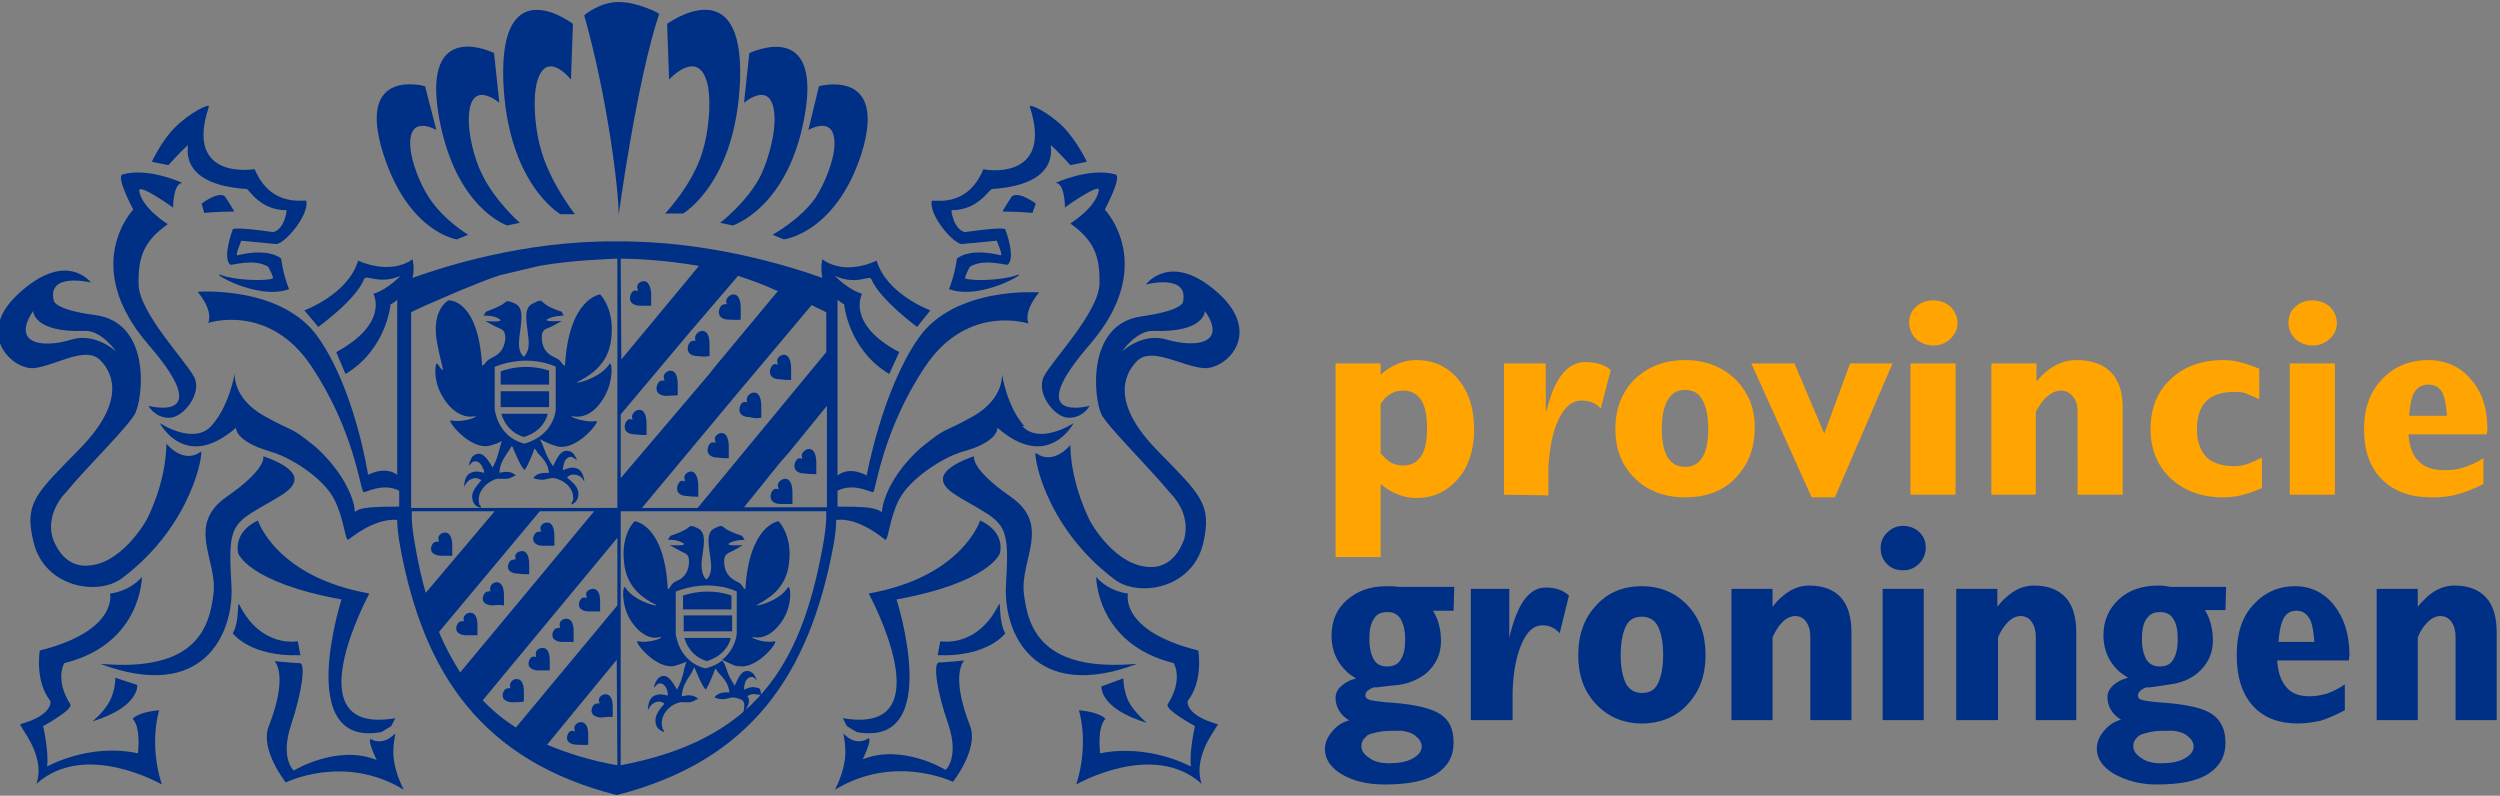 <svg version="1.1" id="logo" xmlns="http://www.w3.org/2000/svg" xmlns:xlink="http://www.w3.org/1999/xlink" x="0px" y="0px" width="377px" height="120px"
	 viewBox="0 0 377 120" style="enable-background:new 0 0 377 120;" xml:space="preserve">
<rect x="0" y="0" width="377" height="120" fill="#808080" stroke="none"/>
<style type="text/css">
	.st0{fill:#002F86;}
	.st1{fill:#FFFFFF;}
	.st2{fill:#FFA400;}
</style>
<g>
	<path class="st0" d="M98.2,46.1c-0.8,0-0.9,0-1.7,0c-0.7,0-1.5-0.3-1.5-1.1c0-0.5,0.3-1.2,0.8-1.2c0.2,0,0,0,0.4,0.1
		c-0.1-0.5,0-0.1-0.1-0.5c-0.1-0.6,0.5-1,1-1c0.8,0,1.1,1.2,1.1,2.1L98.2,46.1C98.1,46.1,98.2,46.1,98.2,46.1z M111.7,48.2
		c0-0.6,0-1,0-1.7c0-1-0.2-2.1-1.1-2.1c-0.5,0-1.1,0.5-1.1,1.1c0.1,0.5,0.1,0.3,0.1,0.4c-0.4-0.1-0.2,0-0.4,0
		c-0.5,0-0.8,0.7-0.8,1.2c0,0.8,0.8,1.1,1.5,1.1C110.8,48.2,110.9,48.3,111.7,48.2L111.7,48.2L111.7,48.2L111.7,48.2z M107,53.7
		v-1.7c0-1-0.2-2.1-1.1-2.1c-0.5,0-1.1,0.5-1.1,1.1c0.1,0.5,0.1,0.2,0.1,0.4c-0.4-0.1-0.2,0-0.4,0c-0.5,0-0.8,0.7-0.8,1.2
		c0,0.8,0.8,1.1,1.5,1.1C106.1,53.8,106.2,53.8,107,53.7L107,53.7L107,53.7L107,53.7z M102.2,59.6V58c0-1-0.2-2.1-1.1-2.1
		c-0.5,0-1.1,0.5-1,1c0.1,0.5,0.1,0.3,0.1,0.5c-0.4-0.1-0.2,0-0.4,0c-0.5,0-0.8,0.7-0.8,1.2c0,0.8,0.8,1.1,1.5,1.1
		C101.3,59.6,101.5,59.7,102.2,59.6L102.2,59.6L102.2,59.6L102.2,59.6z M97.5,65.6v-1.7c0-0.9-0.2-2.1-1.1-2.1
		c-0.5,0-1.1,0.5-1.1,1.1c0.1,0.5,0.1,0.4,0.1,0.4c-0.4-0.1-0.2-0.1-0.4-0.1c-0.5,0-0.8,0.7-0.8,1.2c0,0.8,0.8,1.1,1.5,1.1
		C96.6,65.6,96.7,65.6,97.5,65.6L97.5,65.6L97.5,65.6L97.5,65.6z M119.3,57.3v-1.7c0-0.9-0.2-2.1-1.1-2.1c-0.5,0-1.1,0.5-1,1
		c0.1,0.5,0.1,0.4,0.1,0.5c-0.4-0.1-0.2-0.1-0.4-0.1c-0.5,0-0.8,0.7-0.8,1.2c0,0.8,0.8,1.1,1.5,1.1
		C118.4,57.3,118.5,57.3,119.3,57.3L119.3,57.3L119.3,57.3L119.3,57.3z M114.8,63v-1.7c0-1-0.2-2.1-1.1-2.1c-0.5,0-1.1,0.5-1.1,1.1
		c0.1,0.5,0.1,0.4,0.1,0.4c-0.4-0.1-0.2-0.1-0.4-0.1c-0.5,0-0.8,0.7-0.8,1.2c0,0.8,0.8,1.1,1.5,1.1C113.9,63.1,114,63.1,114.8,63
		L114.8,63L114.8,63z M109.9,69.1v-1.7c0-0.9-0.2-2.1-1.1-2.1c-0.5,0-1.1,0.5-1,1c0.1,0.5,0.1,0.4,0.1,0.5c-0.4-0.1-0.2-0.1-0.4-0.1
		c-0.5,0-0.8,0.7-0.8,1.2c0,0.8,0.8,1.1,1.5,1.1C109,69.1,109.1,69.1,109.9,69.1L109.9,69.1L109.9,69.1L109.9,69.1z M105.3,74.9
		v-1.7c0-0.9-0.3-2.1-1.1-2.1c-0.5,0-1.1,0.5-1,1c0.1,0.5,0.1,0.4,0.1,0.5c-0.4-0.1-0.2-0.1-0.4-0.1c-0.5,0-0.8,0.7-0.8,1.2
		c0,0.8,0.8,1.1,1.5,1.1C104.4,74.9,104.5,74.9,105.3,74.9L105.3,74.9L105.3,74.9z M119.5,76c0-0.6,0-1,0-1.7c0-0.9-0.2-2.1-1.1-2.1
		c-0.5,0-1.2,0.5-1.1,1.1c0.1,0.5,0.1,0.3,0.1,0.5c-0.4-0.1-0.2-0.1-0.4-0.1c-0.5,0-0.8,0.7-0.8,1.2c0,0.8,0.8,1.1,1.5,1.1
		C118.5,76,118.7,76,119.5,76L119.5,76z M123.1,71.5c0-0.7,0-1,0-1.7c0-0.9-0.2-2.1-1.1-2.1c-0.5,0-1.1,0.5-1.1,1
		c0.1,0.5,0,0.3,0.1,0.5c-0.4-0.1-0.2-0.1-0.4-0.1c-0.5,0-0.8,0.7-0.8,1.2c0,0.8,0.8,1.1,1.5,1.1C122.1,71.5,122.3,71.5,123.1,71.5
		L123.1,71.5L123.1,71.5z M68.2,83.8c0-0.6,0-0.9,0-1.5c0-0.9-0.2-2-1.1-2c-0.5,0-1,0.4-1,0.9c0.1,0.4,0,0,0.1,0.5
		c-0.4-0.1-0.2,0-0.4,0c-0.5,0-0.8,0.6-0.8,1.1c0,0.7,0.8,1,1.5,1C67.3,83.8,67.5,83.8,68.2,83.8L68.2,83.8L68.2,83.8L68.2,83.8z
		 M83.6,82.3c0-0.6,0-0.9,0-1.5c0-0.9-0.2-2-1.1-2c-0.5,0-1.1,0.4-1,1c0.1,0.4,0.1,0.3,0.1,0.4c-0.4-0.1-0.1,0-0.4,0
		c-0.5,0-0.8,0.6-0.8,1.1c0,0.7,0.8,1,1.5,1C82.7,82.3,82.9,82.3,83.6,82.3L83.6,82.3L83.6,82.3L83.6,82.3z M79.8,86.6
		c0-0.6,0-0.9,0-1.5c0-0.9-0.2-2-1.1-2c-0.5,0-1.1,0.4-1,0.9c0.1,0.4,0,0.4,0.1,0.4c-0.4-0.1-0.2,0-0.4,0c-0.5,0-0.8,0.6-0.8,1.1
		c0,0.7,0.8,1,1.5,1C78.9,86.6,79,86.6,79.8,86.6L79.8,86.6L79.8,86.6L79.8,86.6z M76,91.3c0-0.6,0-0.9,0-1.5c0-0.9-0.2-2-1.1-2
		c-0.5,0-1,0.4-1,1c0.1,0.4,0,0.3,0.1,0.4c-0.4-0.1-0.2,0-0.4,0c-0.5,0-0.8,0.6-0.8,1.1c0,0.7,0.8,1,1.5,1
		C75.1,91.2,75.2,91.2,76,91.3L76,91.3L76,91.3z M72,95.8c0-0.6,0-0.9,0-1.5c0-0.9-0.2-1.9-1.1-1.9c-0.5,0-1,0.4-1,0.9
		c0.1,0.4,0,0.3,0.1,0.4c-0.4-0.1-0.2,0-0.4,0c-0.5,0-0.8,0.6-0.8,1.1c0,0.7,0.8,1,1.5,1C71.1,95.8,71.3,95.8,72,95.8L72,95.8
		L72,95.8z M90.5,92.2c0-0.6,0-0.9,0-1.5c0-0.9-0.2-1.9-1.1-1.9c-0.5,0-1.1,0.4-1,0.9c0.1,0.4,0,0.4,0.1,0.5
		c-0.4-0.1-0.2-0.1-0.4-0.1c-0.5,0-0.8,0.6-0.8,1.1c0,0.7,0.8,1,1.5,1C89.6,92.2,89.7,92.2,90.5,92.2L90.5,92.2L90.5,92.2L90.5,92.2
		z M86.5,96.8v-1.6c0-0.9-0.2-1.9-1.1-1.9c-0.5,0-1.1,0.4-1,1c0.1,0.4,0,0.3,0.1,0.4c-0.4-0.1-0.2,0-0.4,0c-0.5,0-0.8,0.6-0.8,1.1
		c0,0.7,0.8,1,1.5,1C85.6,96.8,85.8,96.8,86.5,96.8L86.5,96.8L86.5,96.8z M82.9,101.1c0-0.6,0-0.9,0-1.5c0-0.9-0.2-1.9-1.1-1.9
		c-0.5,0-1.1,0.4-1,1c0.1,0.4,0,0.3,0.1,0.4c-0.4-0.1-0.2-0.1-0.4-0.1c-0.5,0-0.8,0.6-0.8,1.1c0,0.7,0.8,1,1.5,1
		C82,101.1,82.1,101.1,82.9,101.1L82.9,101.1L82.9,101.1L82.9,101.1z M79,105.8v-1.5c0-0.9-0.2-1.9-1.1-1.9c-0.5,0-1,0.4-1,1
		c0.1,0.4,0,0.3,0.1,0.4c-0.4-0.1-0.1,0-0.4,0c-0.5,0-0.8,0.6-0.8,1.1c0,0.7,0.8,1,1.5,1C78.1,105.9,78.3,105.9,79,105.8
		C79,105.9,79,105.8,79,105.8z M88.7,112.3v-1.5c0-0.9-0.2-1.9-1.1-1.9c-0.5,0-1,0.4-1,0.9c0.1,0.4,0,0,0.1,0.5
		c-0.4-0.1-0.2-0.1-0.4-0.1c-0.5,0-0.8,0.6-0.8,1.1c0,0.7,0.8,1,1.5,1C87.9,112.3,88,112.4,88.7,112.3L88.7,112.3L88.7,112.3
		L88.7,112.3z M92.4,108.1v-1.5c0-0.9-0.2-1.9-1.1-1.9c-0.5,0-1,0.4-1,0.9c0.1,0.4,0,0,0.1,0.5c-0.4-0.1-0.2,0-0.4,0
		c-0.5,0-0.8,0.6-0.8,1.1c0,0.7,0.8,1,1.5,1C91.5,108.1,91.6,108.1,92.4,108.1L92.4,108.1C92.4,108.1,92.4,108.1,92.4,108.1z
		 M113.7,96.1c1.2,0.2,2.9-0.3,4.4-2.7c1.5-2.4,1.1-5.4,0.7-4.8c-1.4,2.2-5.3,3-4.6,2.6c1.6-0.9,4.1-2.3,4.7-5.7
		c0.8-4.7-1.5-6.9-1.5-6.9s-4.4,0.5-5,10.2c0,0-0.1,0.2-0.5-0.5c-0.4-0.6-0.9-0.5-1.7-1.2c-0.7-0.6-1-1.5-1-2.4s0.3-1.1,0.8-1.4
		c0.6-0.2,2-1.1,2-1.1s-2.8,0.2-2-0.3s2.3-0.5,2.3-0.5l-0.4-0.6c0,0-1.3-0.4-2.2-0.9c-0.9-0.5-0.6-0.9-2-0.2c-1.4,0.7-0.7,3-0.5,5.1
		c0.2,1.7-0.4,2.4-0.7,2.6c-0.2-0.2-0.8-0.9-0.7-2.6c0.2-2.1,0.9-4.4-0.5-5.1c-1.4-0.7-1.1-0.3-2,0.2c-0.9,0.5-2.2,0.9-2.2,0.9
		l-0.4,0.6c0,0,1.4-0.1,2.3,0.5c0.9,0.5-2,0.3-2,0.3s1.4,0.8,2,1.1c0.6,0.2,0.9,0.5,0.9,1.4s-0.3,1.8-1,2.4
		c-0.7,0.6-1.3,0.5-1.7,1.2s-0.5,0.5-0.5,0.5c-0.5-9.8-5-10.2-5-10.2s-2.3,2.1-1.5,6.9c0.6,3.4,3.1,4.9,4.7,5.7
		c0.7,0.4-3.2-0.4-4.6-2.6c-0.4-0.6-0.7,2.4,0.7,4.8c1.5,2.4,3.2,3,4.4,2.7c1.2-0.2-1.2,1-3.2,0.6c-0.8-0.2,2.7,4.4,5.6,3.7
		c0.7-0.2,1.2-0.4,1.7-0.6c-0.1,0.3-0.4,1.2-0.4,1.5c-0.2,0.8-0.5,1.8-1,2.7c-0.7-1.1-1.3-2.4-2.4-2c-0.5,0.2-0.8,0.7-1,1.3
		l-0.1,0.4c0.3-0.2,0.4-0.5,0.7-0.6c0.6-0.2,1.1,0.3,1.3,1c0.1,0.3,0.1,0.5,0.1,0.8c-0.8-0.2-1.2-0.3-2,0c-0.7,0.3-0.9,1.1-1,1.9
		l0,0.3c0.3-0.6,0.6-1,1.2-1.2c0.5-0.2,0.9-0.1,1.3,0.2c-0.8,1-1.6,1.8-1.3,3.1c0.2,0.7,0.6,0.9,1.2,1.2l0-0.3
		c-0.1-0.1-0.2-0.1-0.2-0.3c-0.5-1.7,0.8-3.3,2.3-3.8c0.8-0.3,1.4,0.1,2.2-0.2c0.3-0.1,0.5-0.3,0.9-0.4c-0.8-0.7-1.5-0.6-2.5-0.4
		c0.1-1.5,0.7-2.3,1.4-3.4c0.1-0.1,0.3-0.6,0.5-1c1.1,2.7,1.7,3.6,1.8,3.3c0.5-0.8,1-2.2,1.4-3.1c0.2,0.2,0.3,0.5,0.4,0.6
		c0.8,0.9,1.5,1.5,1.7,3c-0.9,0-1.7,0-2.3,0.8c0.3,0,0.5,0.2,0.9,0.2c0.8,0.2,1.3-0.3,2.2-0.2c1.5,0.3,1.6,0.6,1.3,2.3
		c0,0.1,1.4-1.7,0.6-2.5c0.4-0.3,0.8-0.4,1.3-0.3c0.6,0.1,0.8,0.1,0.8,0.1c-0.2-0.8,0-1-0.7-1.1c-0.7-0.2-1.2,0-1.9,0.3
		c0-0.3,0-0.5,0.1-0.8c0.1-0.7,0.6-1.2,1.2-1.1c0.3,0.1,0.4,0.3,0.7,0.5l-0.2-0.3c-0.2-0.6-0.6-1-1.1-1.1c-1.1-0.2-1.6,1.1-2.1,2.2
		c-0.5-0.8-1-1.6-1.2-2.4c-0.1-0.3-0.4-1.1-0.6-1.3l-0.1-0.1c-0.6,0.5-1.4,0.9-2.5,1.2v0c-4.1-1-4.5-5.2-4.5-5.2v-6.4h0l0,0
		c5.2-2,9-0.1,9.2,0v0h0v0l0,6.4c0,0.1-0.2,2.3-2.2,3.9c0.6,0.3,1.4,0.7,2.3,1l-0.1-0.1l0.1,0c2.8,0.8,6.4-3.8,5.6-3.7
		C115,97.1,112.6,95.9,113.7,96.1L113.7,96.1z"/>
	<path class="st1" d="M109.1,99.4L109.1,99.4L109.1,99.4L109.1,99.4C109.8,98.8,109.3,99.2,109.1,99.4z M109.1,99.4
		C108.8,99.7,108.9,99.6,109.1,99.4z"/>
	<path class="st0" d="M103.1,95.2v-2.4h7.3l0,2.4 M110.3,89.8l0,2.1h-7.3v-2.1C106.5,88.7,109.2,89.4,110.3,89.8 M106.6,99.7
		c-2.3-0.7-3.1-2.5-3.4-3.5h7C110,97.2,109.1,98.9,106.6,99.7 M81.4,66.1L81.4,66.1L81.4,66.1L81.4,66.1z"/>
	<path class="st0" d="M86.5,62.8c1.3,0.2,3.1-0.3,4.6-2.9c1.5-2.5,1.2-5.6,0.8-5c-1.5,2.3-5.6,3.1-4.8,2.7c1.7-0.9,4.4-2.4,5-6
		c0.8-4.9-1.6-7.2-1.6-7.2s-4.7,0.5-5.3,10.7c0,0-0.1,0.2-0.6-0.5c-0.4-0.6-1-0.6-1.8-1.2c-0.8-0.6-1.1-1.6-1.1-2.5
		c0-0.9,0.3-1.2,0.9-1.4s2.1-1.1,2.1-1.1s-3,0.2-2.1-0.3s2.4-0.5,2.4-0.5L84.7,47c0,0-1.4-0.4-2.3-1s-0.6-1-2.1-0.2
		c-1.5,0.7-0.8,3.1-0.6,5.3c0.2,1.8-0.5,2.5-0.7,2.7c-0.3-0.2-0.9-0.9-0.7-2.7c0.2-2.2,0.9-4.6-0.6-5.3c-1.5-0.7-1.2-0.3-2.1,0.2
		c-0.9,0.5-2.3,1-2.3,1l-0.4,0.6c0,0,1.5-0.1,2.4,0.5s-2.1,0.3-2.1,0.3s1.5,0.9,2.1,1.1c0.6,0.2,0.9,0.6,0.9,1.4s-0.3,1.8-1.1,2.5
		c-0.8,0.6-1.3,0.6-1.8,1.2c-0.4,0.6-0.6,0.5-0.6,0.5c-0.6-10.2-5.1-9.8-5.1-9.8s-2.6,1.4-1.7,6.3c0.6,3.5,1.6,5.5,0.1,3.3
		c-0.4-0.6-0.8,2.5,0.8,5c1.5,2.5,3.4,3.1,4.6,2.9c1.3-0.2-1.3,1-3.4,0.6c-0.8-0.2,2.9,4.6,5.9,3.8c0.7-0.2,1.3-0.4,1.8-0.7
		c-0.2,0.4-0.3,1.1-0.4,1.3c-0.2,0.8-0.5,1.8-1,2.7c-0.7-1.1-1.4-2.4-2.5-2c-0.6,0.2-0.8,0.7-1,1.3l-0.1,0.4
		c0.3-0.2,0.4-0.5,0.7-0.6c0.6-0.2,1.2,0.3,1.4,1C73,70.8,73,71,73,71.3c-0.8-0.2-1.3-0.3-2,0c-0.7,0.3-0.9,1-1,1.8l0,0.3
		c0.3-0.6,0.6-1,1.2-1.2c0.5-0.2,0.9-0.1,1.4,0.2c-0.8,1-1.7,1.8-1.3,3.1c0.2,0.7,0.6,0.9,1.2,1.1l0-0.3c-0.1-0.1-0.2-0.1-0.2-0.2
		c-0.5-1.7,0.8-3.2,2.3-3.8c0.8-0.3,1.4,0.1,2.3-0.2c0.3-0.1,0.5-0.3,0.9-0.4c-0.8-0.7-1.5-0.6-2.5-0.4c0.1-1.5,0.7-2.2,1.4-3.3
		c0.1-0.1,0.3-0.5,0.5-0.8c1.2,2.9,1.8,3.8,2,3.6c0.5-0.9,1.1-2.2,1.4-3.2c0.2,0.2,0.4,0.5,0.4,0.6c0.9,1,1.6,1.6,1.8,3.1
		c-1,0-1.8,0-2.4,0.8c0.4,0.1,0.6,0.2,0.9,0.2c0.9,0.2,1.4-0.3,2.3-0.2c1.5,0.3,3.1,1.6,2.8,3.4c0,0.1-0.2,0.2-0.2,0.3l0,0.3
		c0.5-0.3,0.9-0.6,1-1.3c0.2-1.3-0.8-2-1.7-2.8c0.4-0.4,0.8-0.5,1.3-0.4c0.6,0.1,1,0.4,1.3,1l0-0.3c-0.2-0.8-0.5-1.5-1.2-1.7
		c-0.8-0.2-1.3,0-2,0.3c0-0.3,0-0.5,0.1-0.8c0.1-0.7,0.6-1.3,1.2-1.2c0.3,0.1,0.5,0.3,0.8,0.5l-0.1-0.3c-0.3-0.6-0.6-1-1.2-1.1
		c-1.2-0.2-1.7,1.1-2.3,2.3c-0.6-0.8-1-1.7-1.3-2.5c-0.1-0.3-0.4-1.1-0.6-1.4l-0.1-0.2l0,0l0,0l0,0l0,0c0.7,0.4,1.5,0.8,2.6,1.1
		c3,0.8,6.7-4,5.9-3.8C87.8,63.8,85.2,62.5,86.5,62.8L86.5,62.8z M79.1,66.9L79.1,66.9L79.1,66.9c-4.1-1-4.5-5.2-4.5-5.2l0-6.4h0
		l0,0c5.2-2,9-0.1,9.2,0l0,0h0v0h0l0,6.5C83.8,61.8,83.6,65.6,79.1,66.9L79.1,66.9z"/>
	<path class="st0" d="M75.5,61.4V59h7.3l0,2.4 M82.8,55.9l0,2.1h-7.3V56C78.9,54.8,81.7,55.5,82.8,55.9 M79,65.9
		c-2.3-0.7-3.1-2.5-3.4-3.5h7C82.4,63.3,81.6,65.1,79,65.9 M181.4,55.5c3.3,0.4,9.3-5.1,2.2-11.4c-7.1-6.3-10.8-1.2-10.8-1.2
		s6.5-1.7,5.6,2.6c0,0,0.1,1.3-6.2,2.2c-8.4,1.1-7.3,12.3-6.1,14.8c0.9,1.8,7.2,8,10.5,12c0,0,3,2.8,2,6.7c-0.1,0.3-1.3,4.2-4.8,4.3
		c-5.6,0.2-9.4-6.9-9.4-6.9s-2.9-5.4-3-11.5c0,0-2.5,3.2-5.2,1.2c-0.4-0.3,1,10.9,11.9,19.1c3.6,2.7,11.6,1.4,13.3-5.3
		c1.5-6.2-0.5-7.6-7-14.3c-6.5-6.7-5.2-11-3-13.3S178.1,55.2,181.4,55.5 M169.2,53c0,0,2.2-3.2,4.7-3.1c7.8,0.3,7.8-3,7.8-3
		c3.4,4.9-1.3,5.6-5.8,4.3C172.3,50.1,169.2,53,169.2,53 M148.3,25.5c-2.5,6.1-7.7,4.5-7.8,4.8c-0.4,2.3,3.4,6.6,4.6,6.5
		c1-0.1,5.2-0.5,5.2-0.5s1,2.3,0.6,2.2c-4.9-1.2-6.6,0.5-6.6,0.5s-0.3,2.5-1.2,4.6c4.9,1.8,12.4-2.9,10.2-2.1
		c-2.2,0.8-6.7,0.9-7.7,0.5c-0.3,0.1,0.5-1.6,0.7-1.8c2.2-1.3,5.5-0.1,5.7-0.3c1.2-1.2-0.4-5.3-0.4-5.3s0.2-0.5-6.1,0.4
		c-1.7-0.4-2.1-3.3-2-3.3c4,0,5.6-3.1,6.1-3.2c10.8-0.7,8.6-6.8,8.9-6.6c1.4,1.3,2.9,3,2.9,3l2.5-0.5c0,0-1.4-3-3.5-5.2
		c-2.3-2.3-5.3-3.7-5.1-3.1C159,27.5,148.2,25.6,148.3,25.5"/>
	<path class="st0" d="M160.6,31.3c0,0,0-3.7-1.4-3.7c-0.1,0,5.1-2.4,9-1.3c1.1,0.3-1.6,5.3-1.6,5.3s8.1,8.4-2.3,20.4
		c-10.4,12,0,9.2,0,9.2s-0.9,1.8-3.1,1.8c-2.2,0-5-3.7-3.8-6.2c1.2-2.4,8.3-9.7,8.4-14c0.1-4.3-0.9-6.6-4.4-9.1c0,0,3.9-2.4,4.3-5
		C165.9,27.5,160.5,31.3,160.6,31.3L160.6,31.3L160.6,31.3L160.6,31.3z M156.2,30.7c0,0-2.5-1.9-3.6-1.1c-0.1,0.1-1.5,2.3-1.4,2.3
		c2.3,0,4.5,0.2,4.5,0.2L156.2,30.7L156.2,30.7L156.2,30.7z M171.5,100.1c-14.5,1.3-16.5-5.5-17.1-10.6c-0.6-5.1,4.2-10.3-2-14.6
		c-6.2-4.3-5.5-6.1-5.5-6.1s-4.5,1.4-4.7,3.3c-0.2,1.9,3.1,3.1,6.4,5.2c3.4,2.1,3.5,3.8,3.1,11C151.3,95.4,155.9,106,171.5,100.1
		L171.5,100.1L171.5,100.1z"/>
	<path class="st0" d="M183.6,109.2c-5-1.4-4.5-3.5-4.5-3.5c2.4-3,1.6-7.6,1.6-7.6c-12-3-10.6-8.6-10.6-8.6s-2.8-0.2-4.8-2.5
		c0,0,0,10.1,11.7,13c0,0,1.5,2.4-0.9,6.2c-0.5,0.8,4.1,3.3,4.1,3.3s-0.9,3.9-0.6,6.1c0,0-6.3-3.5-13.7-2c0,0-0.5-3.9,0.8-5.2
		c0,0-0.7-1-4-1.3c0,0,1.6,4.9-0.4,11.2c0,0,11.6-6.7,18.9-0.1C179.7,113.6,184.1,109.2,183.6,109.2L183.6,109.2L183.6,109.2
		L183.6,109.2z M127.1,108.3c15.6,2.7,3.9-18.8,3.9-18.8c14.1-2.5,16.8-11,16.8-11s3.7,1.4,3,4.9c0,0-1.4,4.4-15.6,7
		c0,0,7.2,22.4-6,20l-1.5-0.9L127.1,108.3L127.1,108.3L127.1,108.3z"/>
	<path class="st0" d="M150.6,91.2c0.4-0.8-0.1,2.4,1,4.3c0,0-2.6,3.6-10.2,3.3l0.4-2.1C141.8,96.7,147.3,97.8,150.6,91.2
		 M127.2,110.6c-0.1-0.1,0.5,2,0.2,4c-0.3,2.3-1.5,4.5-1.5,4.5c9-5.5,17.8-1.2,17.8-1.2s3.9-4.9,2.6-8.4c-3.1-7.9-0.9-9.9-0.9-9.9
		s-3,0.3-3.8,0.3c-0.9,0-0.4,4.2,1.4,9.3c1.7,5.1-0.4,6.9-0.4,6.9s-6.5-4-12.5-1.6c0,0,1.4-2.8,0.9-3.2
		C130.8,111.5,129,112.6,127.2,110.6 M169.4,102.3l-3.3,1.2c0,0-0.4,3.3,6.8,5.5c0.2,0.1-1.6-1.3-2.6-3
		C169.4,104.3,169.4,102.3,169.4,102.3 M5.2,55.5c3.3-0.4,7.7-3.4,9.9-1.2c2.2,2.2,3.6,6.5-3,13.3c-6.5,6.7-8.6,8.1-7,14.3
		c1.7,6.7,9.7,8,13.3,5.3C29.3,79,30.7,67.8,30.3,68.1c-2.7,2-5.2-1.2-5.2-1.2c-0.1,6.2-3,11.5-3,11.5s-3.9,7.1-9.4,6.9
		c-3.5-0.1-4.7-4-4.8-4.3c-1-3.8,2-6.7,2-6.7c3.2-3.9,9.6-10.1,10.5-12c1.2-2.5,2.4-13.7-6.1-14.8c-6.2-0.8-6.2-2.2-6.2-2.2
		c-1-4.3,5.6-2.7,5.6-2.7S10.1,37.7,3,44.1C-4.1,50.4,2,55.9,5.2,55.5 M17.5,53c0,0-3.1-2.9-6.7-1.8c-4.5,1.4-9.1,0.6-5.8-4.3
		c0,0,0,3.3,7.8,3C15.3,49.8,17.5,53,17.5,53 M38.4,25.5c2.5,6,7.7,4.5,7.8,4.8c0.4,2.3-3.4,6.6-4.6,6.5c-1-0.1-5.2-0.5-5.2-0.5
		s-1,2.3-0.6,2.2c4.9-1.2,6.6,0.5,6.6,0.5s0.3,2.5,1.2,4.6c-4.9,1.8-12.4-2.9-10.2-2.1c2.2,0.8,6.7,0.9,7.7,0.5
		c0.3,0.1-0.5-1.6-0.7-1.8c-2.2-1.3-5.5-0.1-5.7-0.3c-1.2-1.1,0.4-5.3,0.4-5.3s-0.2-0.5,6.1,0.4c1.7-0.4,2.1-3.3,2-3.3
		c-4,0-5.6-3.1-6-3.2c-10.8-0.7-8.6-6.8-8.9-6.6c-1.4,1.3-2.9,3-2.9,3l-2.5-0.5c0,0,1.4-3.1,3.5-5.2c2.3-2.3,5.3-3.7,5.1-3.1
		C27.7,27.4,38.5,25.5,38.4,25.5"/>
	<path class="st0" d="M26.1,31.3c0,0,0-3.7,1.4-3.7c0.1,0-5.1-2.4-9-1.3c-1.1,0.3,1.6,5.3,1.6,5.3s-8.1,8.4,2.3,20.4
		c10.4,12,0,9.2,0,9.2s0.9,1.8,3.1,1.8s5-3.7,3.8-6.1c-1.2-2.4-8.3-9.7-8.4-14c-0.1-4.3,0.9-6.6,4.4-9.1c0,0-3.9-2.4-4.3-5
		C20.8,27.5,26.1,31.3,26.1,31.3L26.1,31.3L26.1,31.3L26.1,31.3z M30.4,30.7c0,0,2.5-1.9,3.5-1.1c0.1,0.1,1.5,2.3,1.4,2.3
		c-2.3,0-4.5,0.2-4.5,0.2L30.4,30.7L30.4,30.7L30.4,30.7z M15.1,100.1c14.5,1.3,16.5-5.5,17.1-10.6c0.6-5.1-4.2-10.3,2-14.6
		c6.2-4.3,5.5-6.1,5.5-6.1s4.5,1.4,4.7,3.3c0.2,1.9-3.1,3.1-6.4,5.2c-3.4,2.1-3.5,3.8-3.1,11C35.3,95.4,30.8,106,15.1,100.1
		L15.1,100.1L15.1,100.1L15.1,100.1z"/>
	<path class="st0" d="M3.1,109.2c5-1.4,4.5-3.5,4.5-3.5c-2.4-3-1.6-7.6-1.6-7.6c11.9-3,10.6-8.6,10.6-8.6s2.8-0.2,4.8-2.5
		c0,0,0,10.1-11.7,13c0,0-1.5,2.4,0.9,6.2c0.5,0.8-4.1,3.3-4.1,3.3s0.9,3.9,0.6,6.1c0,0,6.3-3.6,13.7-2c0,0,0.5-3.9-0.8-5.2
		c0,0,0.7-1,4-1.3c0,0-1.6,4.9,0.4,11.2c0,0-11.6-6.7-18.9-0.1C7,113.7,2.6,109.3,3.1,109.2L3.1,109.2L3.1,109.2L3.1,109.2z
		 M59.6,108.3c-15.6,2.7-3.9-18.8-3.9-18.8c-14.1-2.5-16.8-11-16.8-11s-3.6,1.4-3,4.9c0,0,1.4,4.4,15.6,7c0,0-7.2,22.4,6,20l1.5-0.9
		L59.6,108.3L59.6,108.3L59.6,108.3z"/>
	<path class="st0" d="M36.1,91.2c-0.4-0.8,0.1,2.4-1,4.3c0,0,2.6,3.6,10.2,3.3l-0.4-2.1C44.9,96.7,39.4,97.8,36.1,91.2L36.1,91.2
		L36.1,91.2z M59.6,110.6c0.1-0.1-0.5,2-0.2,4c0.3,2.3,1.5,4.5,1.5,4.5c-9-5.5-17.8-1.1-17.8-1.1s-3.9-4.9-2.6-8.4
		c3.1-7.9,0.9-9.9,0.9-9.9s3,0.3,3.8,0.3c0.9,0,0.4,4.2-1.3,9.3c-1.7,5.1,0.4,6.9,0.4,6.9s6.5-4,12.5-1.6c0,0-1.4-2.8-0.9-3.2
		C55.9,111.5,57.7,112.6,59.6,110.6L59.6,110.6L59.6,110.6L59.6,110.6z M17.4,102.2l3.3,1.1c0,0,0.4,3.3-6.8,5.5
		c-0.1,0.1,1.7-1.3,2.6-3C17.4,104.2,17.4,102.2,17.4,102.2L17.4,102.2L17.4,102.2z M154.5,64.3c-2.7-3-3.4-7.9-3.4-7.9
		s0.4,3.7-4.4,6.4c-4.8,2.7-3.6,1.3-7.8,4.7c0,0-4,3.3-5.5,7.8c-0.4,1.2-0.4,1.8-0.4,2c-0.1-0.2-0.6-0.5-1.7-0.7
		c-1.3-0.2-3.6-0.2-5-0.2V74c2.5-1.3,5.2,0.4,5.4,0.2c0.4-0.4,1.4-9.3,7.8-18.9c6.4-9.6,15.6-6.5,15.6-6.5c-0.8-2,1.6-4.7,1.6-4.7
		s-12.7-1-18.2,6.9c-5.5,7.9-7.8,20.7-7.8,20.7s-2.5-1.5-4.4,0V45.2c0.3,0.2,0.6,0.5,1,0.7c0,0,0.6,6.8,6.8,10.5l1.5-3.3
		c-8.1-4.3-5.6-8.8-5.6-8.8c-2.1-0.6-4.1-2.7-4.1-2.7c3.3,1.5,5.2-0.2,5.5,0.5c1.3,3.1,6.9,7.2,6.9,7.2l2-2.5c0,0-6.6-2.4-8.1-7.5
		c0,0-4.6,2.4-8.2-0.2c0,0-0.3,1.2,0,2.8c-4.8-1.7-17-5.6-31.1-5.5c-13.9-0.1-25.9,3.8-30.7,5.5c0.4-1.5,0-2.8,0-2.8
		c-3.5,2.5-8.2,0.2-8.2,0.2c-1.5,5.1-8.1,7.5-8.1,7.5l2.1,2.5c0,0,5.7-4.1,6.9-7.2c0.3-0.8,2.2,0.9,5.5-0.5c0,0-2,2.1-4.1,2.7
		c0,0,2.5,4.4-5.6,8.8l1.4,3.3c6.2-3.7,6.8-10.5,6.8-10.5c0.4-0.2,0.7-0.4,1-0.7v26.4c-1.9-1.4-4.4,0-4.4,0S53.6,58.9,48,50.9
		c-5.5-7.9-18.2-6.9-18.2-6.9s2.4,2.7,1.6,4.7c0,0,9.2-3.1,15.6,6.6c6.4,9.6,7.3,18.4,7.8,18.9c0.2,0.2,2.9-1.5,5.4-0.2v2.4
		c-1.4,0-3.6,0-5,0.2c-1.1,0.1-1.5,0.5-1.7,0.6c0-0.2,0-0.8-0.4-2c-1.5-4.4-5.5-7.8-5.5-7.8c-4.2-3.4-3-2-7.8-4.7
		c-4.8-2.7-4.4-6.4-4.4-6.4s-0.8,4.9-3.5,7.9c-2.7,3-7.8-0.4-7.8-0.4s3.8,7.4,11.5,0.7c0,0-0.3,2,5.2,3.6c3.4,1,8.1,4.2,9.6,7.2
		c1.5,2.9,1.6,6.1,2.1,6.1c0.1,0,3.8-3.3,7.4-3c0,0.8,0.1,2.3,0.5,4.3c3.5,18.8,12.2,32,32.6,37.2c20.4-5.2,29-18.4,32.6-37.2
		c0.4-2,0.5-3.5,0.5-4.3c3.6-0.4,7.3,3,7.4,3c0.5,0,0.6-3.2,2.1-6.1c1.5-2.9,6.2-6.2,9.6-7.2c5.5-1.5,5.2-3.6,5.2-3.6
		c7.7,6.7,11.5-0.7,11.5-0.7s-5.1,3.4-7.8,0.4L154.5,64.3L154.5,64.3L154.5,64.3z M124.6,47.1v6l-14.7,17.8l-4.7,5.7h-8.4l14-16.8
		L122.4,46C123.3,46.5,124.1,46.8,124.6,47.1L124.6,47.1L124.6,47.1L124.6,47.1z M119,68.2l5.7-7l0,15.3h-12.5l5.4-6.7L119,68.2
		L119,68.2L119,68.2C119,68.2,119,68.2,119,68.2z M93.6,39c1.8,0,6.7,0.2,11.8,1.1l-5.3,6.4l-6.4,7.7L93.6,39
		C93.7,39,93.6,39,93.6,39z M93.6,62.5l10.5-12.5l7.2-8.4c1.9,0.6,4,1.4,6,2.3l-9.4,11.3v0l-1.2,1.5L93.6,72.1L93.6,62.5L93.6,62.5
		L93.6,62.5L93.6,62.5z M62,53.1v-6c0.5-0.3,1.3-0.6,2.3-1.1l5.1-2.2c2-0.8,4.1-1.7,6-2.3l5.9-1.4c5.2-0.9,10-1,11.8-1.1v37.6H90v0
		H74.9l0,0H62l0-15.3L62,53.1L62,53.1L62,53.1L62,53.1z M62.7,82.8c-0.4-2.1-0.6-3.8-0.6-4.7v-1h12.5L64.2,89.4
		C63.6,87.3,63.1,85.1,62.7,82.8L62.7,82.8L62.7,82.8z M69.4,101.4c-1.2-1.9-2.3-3.9-3.2-6.1l15.2-18.2h8.2L69.4,101.4L69.4,101.4
		L69.4,101.4z M93.1,115.4c-4-0.7-7.5-1.8-10.6-3.1l10.5-12.8L93.1,115.4L93.1,115.4L93.1,115.4z M93.1,91.3l-15.3,18.4
		c-1.9-1.2-3.6-2.6-5-4.1l20.3-24.5L93.1,91.3L93.1,91.3L93.1,91.3z M124,82.8c-3.3,17.8-10.3,28.8-30.4,32.6V77.1h31v1
		C124.6,79,124.4,80.7,124,82.8L124,82.8z M86.4,3.6L86.1,12c0,0-4.1-5.2-5.3,1.2c-0.4,2.5-0.1,6.6,0.9,9.8c1.5,4.9,5,9.3,5,9.3
		h-2.2c0,0-8-4.6-8.6-20.1C75.3-4.9,86.4,3.6,86.4,3.6L86.4,3.6L86.4,3.6L86.4,3.6z"/>
	<path class="st0" d="M74.5,8c0,0-11-5.5-8.3,9.7C68.7,31.5,76.5,34,76.5,34l1.9-0.4c0,0-3.7-3.2-5.7-7.3c-1.3-2.6-2.1-6.3-2-8.6
		c0.2-6,4.6-2.2,4.6-2.2L74.5,8L74.5,8L74.5,8L74.5,8z M64.1,13c0,0-10.5-3-6.3,10.2c3.8,11.9,11.1,12.9,11.1,12.9l1.7-0.7
		c0,0-3.7-2.2-5.9-5.6c-1.4-2.1-2.6-5.3-2.8-7.4c-0.5-5.4,3.9-2.8,3.9-2.8L64.1,13L64.1,13z M100.6,3.6l0.3,8.4c0,0,4.7-5.2,5.9,1.2
		c0.4,2.5,0.1,6.6-0.9,9.8c-1.5,4.9-5.6,9.2-5.6,9.2h2.7c0,0,8-4.6,8.6-20.1C112.2-4.9,100.6,3.6,100.6,3.6L100.6,3.6L100.6,3.6z"/>
	<path class="st0" d="M113,8l-0.8,7.5c0,0,4.4-3.8,4.6,2.2c0.1,2.3-0.8,6-2,8.6c-2,4.1-6.2,7.3-6.2,7.3l1.9,0.4
		c0,0,8.3-2.6,10.8-16.3C124.1,2.6,113.1,8,113,8"/>
	<path class="st0" d="M123.5,13l-1.6,6.6c0,0,4.4-2.6,3.9,2.8c-0.2,2.1-1.4,5.2-2.8,7.4c-2.3,3.3-6.5,5.6-6.5,5.6l1.7,0.7
		c0,0,7.8-0.9,11.7-12.9C134,10.1,123.5,13,123.5,13L123.5,13L123.5,13L123.5,13z M99.4,2.1c0-0.1-3.2-1.8-6.1-1.8h0
		c-2.9,0-5.2,2-5.2,2c3.6,12.8,5.2,26.5,5.2,30.1l0-5.4l0,5.4C93.3,32.4,96,12.3,99.4,2.1z M261.1,108.6V88.8h6.2v2.7
		c0.4-0.5,0.8-1,1.3-1.4c1.3-1.2,2.7-1.8,4.2-1.8c2.1,0,3.7,0.6,4.8,1.8s1.6,3,1.6,5.3v13.2H273V96.1c0-1-0.2-1.7-0.6-2.3
		c-0.4-0.6-1-0.9-1.7-0.9c-0.6,0-1.3,0.3-1.9,0.9s-1.1,1.4-1.5,2.3v12.5L261.1,108.6L261.1,108.6z M354.3,98.8
		c0-3.1-0.8-5.6-2.3-7.5c-1.5-1.9-3.5-2.9-5.9-2.9c-2.6,0-4.7,1-6.4,2.9s-2.4,4.4-2.4,7.5c0,3.3,0.8,5.8,2.4,7.6
		c1.6,1.8,3.9,2.7,6.8,2.7c1.3,0,2.4-0.2,3.4-0.4c1-0.3,2.2-0.8,3.7-1.6v-3.9c-1,0.7-1.9,1.1-2.7,1.4c-0.8,0.2-1.6,0.4-2.6,0.4
		c-1.7,0-2.9-0.5-3.7-1.6c-0.7-0.9-1.1-2.2-1.2-3.8h10.8L354.3,98.8L354.3,98.8L354.3,98.8L354.3,98.8z M343.6,96.8
		c0.1-1.4,0.3-2.5,0.6-3.2c0.4-1,1.1-1.5,2.1-1.5c1,0,1.6,0.5,2.1,1.4c0.3,0.7,0.5,1.8,0.6,3.3L343.6,96.8L343.6,96.8L343.6,96.8z
		 M335.7,88.5h-8.4c-0.5-0.1-1.1-0.2-1.8-0.2c-2.5,0-4.5,0.7-6,2.1s-2.3,3.2-2.3,5.4c0,2.2,0.8,4,2.3,5.4c0.5,0.4,0.9,0.7,1.4,1
		l-0.9,0.3c-1.5,0.7-2.2,1.6-2.2,2.6c0,1.4,0.7,2.6,2,3.4l0.1,0c-1,0.3-1.9,0.8-2.6,1.7c-0.7,0.8-1.1,1.7-1.1,2.7
		c0,1.5,0.9,2.8,2.6,3.8c1.8,1,3.9,1.6,6.4,1.6c3.5,0,6.1-0.5,7.8-1.6s2.6-2.6,2.6-4.7c0-2-0.7-3.4-2-4.3c-1.3-0.9-3.6-1.4-6.8-1.7
		c-1.9-0.1-3.1-0.3-3.6-0.4c-0.6-0.1-0.8-0.4-0.8-0.7c0-0.4,0.3-0.8,0.9-1.1l0.5-0.2c-0.1,0.1,0.1,0.1,0.8,0s1.5-0.2,2.7-0.4
		c1.6-0.2,3-0.8,4.1-1.7c1.5-1.3,2.3-2.9,2.3-4.9c0-1.8-0.4-3.3-1.2-4.6h3.1L335.7,88.5L335.7,88.5L335.7,88.5L335.7,88.5z
		 M324.2,110.4c0.9-0.2,1.8-0.2,2.8-0.2l0.7,0c0.9,0.1,1.6,0.3,2.2,0.8c0.6,0.5,0.9,1,0.9,1.6c0,0.7-0.5,1.3-1.4,1.8
		c-0.9,0.5-2.1,0.7-3.5,0.7c-1.2,0-2.2-0.2-3-0.8c-0.8-0.5-1.2-1.1-1.2-1.8c0-0.5,0.2-1,0.8-1.5
		C322.7,110.8,323.3,110.6,324.2,110.4L324.2,110.4L324.2,110.4z M327.7,99.5c-0.4,0.7-1.1,1-2,1c-0.9,0-1.5-0.3-2-1
		c-0.4-0.7-0.7-1.7-0.7-3.1c0-1.4,0.2-2.4,0.7-3.1c0.5-0.7,1.1-1,2-1c0.9,0,1.6,0.3,2,1c0.5,0.7,0.7,1.7,0.7,3.1
		C328.4,97.7,328.2,98.7,327.7,99.5L327.7,99.5L327.7,99.5L327.7,99.5z M295,108.6V88.8h6.2v2.7c0.4-0.5,0.8-1,1.3-1.4
		c1.3-1.2,2.7-1.8,4.2-1.8c2.1,0,3.7,0.6,4.8,1.8c1.1,1.2,1.6,3,1.6,5.3v13.2H307V96.1c0-1-0.2-1.7-0.6-2.3c-0.4-0.6-1-0.9-1.7-0.9
		c-0.6,0-1.3,0.3-1.9,0.9s-1.1,1.4-1.5,2.3v12.5L295,108.6L295,108.6L295,108.6z M283.9,108.6V88.8h6.2v19.8L283.9,108.6
		L283.9,108.6L283.9,108.6z M287,79.3c-0.9,0-1.7,0.3-2.4,1s-1,1.4-1,2.4c0,0.9,0.3,1.7,1,2.4c0.6,0.6,1.4,0.9,2.4,0.9
		c0.9,0,1.7-0.3,2.4-1c0.6-0.6,1-1.4,1-2.4s-0.3-1.7-1-2.4C288.7,79.6,287.9,79.3,287,79.3L287,79.3L287,79.3L287,79.3z
		 M358.4,108.6V88.8h6.2v2.7c0.4-0.5,0.9-1,1.3-1.4c1.3-1.2,2.7-1.8,4.2-1.8c2.1,0,3.7,0.6,4.8,1.8s1.6,3,1.6,5.3v13.2h-6.2V96.1
		c0-1-0.2-1.7-0.6-2.3c-0.4-0.6-1-0.9-1.7-0.9c-0.6,0-1.3,0.3-1.9,0.9c-0.6,0.6-1.1,1.3-1.5,2.3v12.5L358.4,108.6L358.4,108.6
		L358.4,108.6L358.4,108.6z M254.5,91.3c-1.8-1.9-4.1-2.9-6.9-2.9c-2.9,0-5.2,1-6.9,2.9c-1.8,1.9-2.7,4.4-2.7,7.5
		c0,3.1,0.9,5.5,2.7,7.4c1.8,1.9,4.1,2.9,6.9,2.9c2.8,0,5.2-1,6.9-2.9c1.8-1.9,2.7-4.4,2.7-7.4C257.2,95.7,256.3,93.2,254.5,91.3
		L254.5,91.3L254.5,91.3L254.5,91.3z M250,103.1c-0.5,1-1.3,1.4-2.4,1.4c-1.1,0-1.9-0.5-2.4-1.4c-0.5-1-0.8-2.4-0.8-4.3
		c0-1.9,0.3-3.4,0.8-4.4c0.5-1,1.3-1.4,2.4-1.4c1.1,0,1.9,0.5,2.4,1.4c0.5,1,0.8,2.4,0.8,4.3C250.8,100.7,250.5,102.1,250,103.1
		L250,103.1L250,103.1L250,103.1z M221.8,108.6V88.8h5.8v7.4c0.3-1.4,0.7-2.6,1.1-3.6c1.1-2.7,2.6-4,4.4-4c1.5,0,2.6,0.4,3.5,1.2
		l-1.4,5.7c-0.7-0.8-1.5-1.2-2.6-1.2c-1.3,0-2.3,0.9-3.1,2.7c-0.8,1.8-1.3,4.2-1.4,7.3v4.3L221.8,108.6L221.8,108.6L221.8,108.6z
		 M219.3,88.5h-8.4c-0.5-0.1-1.1-0.1-1.8-0.1c-2.5,0-4.4,0.7-6,2.1s-2.3,3.2-2.3,5.4c0,2.2,0.8,4,2.3,5.4c0.4,0.4,0.9,0.7,1.4,1
		l-0.9,0.3c-1.5,0.7-2.2,1.6-2.2,2.6c0,1.4,0.7,2.6,2,3.4l0.1,0c-1,0.3-1.9,0.8-2.6,1.7c-0.7,0.8-1.1,1.7-1.1,2.7
		c0,1.5,0.9,2.8,2.6,3.8c1.7,1,3.9,1.5,6.4,1.5c3.5,0,6.1-0.5,7.8-1.6s2.6-2.6,2.6-4.7c0-2-0.6-3.4-2-4.3s-3.6-1.4-6.8-1.7
		c-1.9-0.1-3.1-0.3-3.6-0.4c-0.6-0.1-0.9-0.4-0.9-0.7c0-0.5,0.3-0.8,0.9-1.1l0.5-0.2c-0.1,0.1,0.1,0.1,0.8,0s1.6-0.2,2.7-0.3
		c1.6-0.2,3-0.8,4.2-1.7c1.5-1.3,2.3-2.9,2.3-4.9c0-1.8-0.4-3.3-1.2-4.6h3.1L219.3,88.5L219.3,88.5L219.3,88.5L219.3,88.5z
		 M207.8,110.4c0.9-0.2,1.8-0.2,2.8-0.2l0.7,0c0.9,0.1,1.6,0.3,2.2,0.8c0.6,0.5,0.9,1,0.9,1.6c0,0.7-0.5,1.3-1.4,1.8
		c-0.9,0.5-2.1,0.7-3.5,0.7c-1.2,0-2.2-0.2-3-0.8c-0.8-0.5-1.2-1.1-1.2-1.8c0-0.5,0.2-1,0.8-1.5
		C206.2,110.8,206.8,110.6,207.8,110.4L207.8,110.4L207.8,110.4L207.8,110.4z M211.2,99.5c-0.4,0.7-1.1,1-2,1c-0.9,0-1.6-0.3-2-1
		c-0.4-0.7-0.7-1.7-0.7-3.1c0-1.4,0.2-2.4,0.7-3.1c0.4-0.7,1.1-1,2-1s1.5,0.3,2,1c0.4,0.7,0.7,1.7,0.7,3.1
		C211.9,97.8,211.7,98.8,211.2,99.5L211.2,99.5L211.2,99.5L211.2,99.5z"/>
	<path class="st2" d="M375.1,64.7c0-3.1-0.8-5.6-2.5-7.5c-1.6-1.9-3.8-2.9-6.4-2.9c-2.9,0-5.2,1-7,2.9c-1.8,1.9-2.7,4.4-2.7,7.5
		c0,3.3,0.9,5.8,2.7,7.6c1.8,1.8,4.3,2.7,7.5,2.7c1.4,0,2.6-0.1,3.7-0.4c1.1-0.3,2.5-0.8,4.1-1.6v-3.9c-1.1,0.7-2.1,1.1-3,1.4
		s-1.8,0.4-2.9,0.4c-1.8,0-3.2-0.5-4.1-1.6c-0.8-0.9-1.2-2.2-1.3-3.8h11.8L375.1,64.7L375.1,64.7L375.1,64.7L375.1,64.7z
		 M363.3,62.7c0.1-1.4,0.3-2.5,0.6-3.2c0.5-1,1.2-1.5,2.3-1.5c1.1,0,1.8,0.5,2.2,1.4c0.3,0.7,0.5,1.8,0.6,3.3L363.3,62.7L363.3,62.7
		z M345.3,74.6V54.8h6.8v19.8H345.3z M348.7,45.3c-1,0-1.9,0.3-2.6,1c-0.7,0.6-1,1.4-1,2.4s0.4,1.7,1,2.4c0.7,0.6,1.6,1,2.6,1
		c1,0,1.9-0.3,2.6-1c0.7-0.6,1.1-1.4,1.1-2.4s-0.4-1.7-1-2.4C350.6,45.6,349.7,45.3,348.7,45.3L348.7,45.3L348.7,45.3L348.7,45.3z
		 M341.1,73.6c-1.3,0.6-2.4,0.9-3.2,1.1s-1.7,0.3-2.7,0.3c-3.2,0-5.9-1-7.9-2.9c-2-1.9-3-4.4-3-7.4c0-3.1,1-5.6,3-7.5
		c2-1.9,4.7-2.9,7.9-2.9c0.9,0,1.8,0.1,2.5,0.3c0.8,0.2,1.8,0.5,3,1v4.6c-0.9-0.4-1.6-0.7-2.1-0.9c-0.5-0.2-1.1-0.2-1.7-0.2
		c-1.9,0-3.3,0.5-4.2,1.4c-0.9,0.9-1.4,2.3-1.4,4.2c0,1.9,0.5,3.2,1.4,4.2c0.9,0.9,2.4,1.4,4.2,1.4c0.7,0,1.3-0.1,1.9-0.3
		s1.3-0.5,2.3-1L341.1,73.6L341.1,73.6L341.1,73.6L341.1,73.6z M300.3,74.6V54.8h6.8v2.7c0.5-0.5,0.9-1,1.4-1.4
		c1.4-1.2,3-1.8,4.6-1.8c2.3,0,4,0.6,5.2,1.8c1.2,1.2,1.8,3,1.8,5.3v13.2h-6.8V62.1c0-1-0.2-1.7-0.7-2.3c-0.5-0.6-1.1-0.9-1.8-0.9
		c-0.7,0-1.4,0.3-2.1,0.9c-0.7,0.6-1.2,1.4-1.7,2.3v12.5L300.3,74.6L300.3,74.6L300.3,74.6z M288.1,74.6V54.8h6.8v19.8
		C294.9,74.6,288.1,74.6,288.1,74.6z M291.5,45.3c-1,0-1.9,0.3-2.6,1c-0.7,0.6-1,1.4-1,2.4c0,0.9,0.4,1.7,1,2.4c0.7,0.6,1.6,1,2.6,1
		c1,0,1.9-0.3,2.6-1s1.1-1.4,1.1-2.4c0-0.9-0.4-1.7-1-2.4C293.4,45.6,292.6,45.3,291.5,45.3L291.5,45.3L291.5,45.3z M264.1,54.8h6.5
		l4.5,10.6h0l3.9-10.6h6.4L276.7,75h-3.5L264.1,54.8L264.1,54.8L264.1,54.8z M261.7,57.2c-2-1.9-4.5-2.9-7.6-2.9s-5.6,1-7.6,2.9
		c-1.9,1.9-2.9,4.4-2.9,7.5c0,3.1,1,5.5,2.9,7.4c1.9,1.9,4.5,2.9,7.6,2.9c3.1,0,5.7-0.9,7.6-2.9s2.9-4.4,2.9-7.4
		C264.7,61.7,263.7,59.2,261.7,57.2L261.7,57.2L261.7,57.2L261.7,57.2z M256.7,69c-0.6,1-1.5,1.4-2.6,1.4c-1.2,0-2-0.5-2.6-1.4
		c-0.6-1-0.9-2.4-0.9-4.3c0-1.9,0.3-3.4,0.9-4.4c0.6-1,1.4-1.5,2.6-1.5c1.2,0,2.1,0.5,2.6,1.5c0.6,1,0.9,2.4,0.9,4.4
		C257.6,66.6,257.3,68.1,256.7,69L256.7,69L256.7,69L256.7,69z M226.8,74.6V54.8h6.3v7.4c0.4-1.4,0.8-2.6,1.2-3.6
		c1.2-2.7,2.8-4,4.8-4c1.6,0,2.9,0.4,3.8,1.2l-1.5,5.8c-0.7-0.8-1.7-1.2-2.9-1.2c-1.4,0-2.5,0.9-3.4,2.7c-0.9,1.8-1.4,4.2-1.6,7.3
		v4.3L226.8,74.6L226.8,74.6L226.8,74.6L226.8,74.6z M219.9,57.2c-1.6-1.9-3.7-2.9-6.3-2.9c-1.9,0-3.7,0.7-5.4,2.2v-1.7h-6.8v29.2
		h6.8v-11c1.7,1.4,3.5,2.1,5.4,2.1c2.6,0,4.6-1,6.3-2.9c1.6-1.9,2.4-4.4,2.4-7.4C222.3,61.6,221.5,59.1,219.9,57.2L219.9,57.2
		L219.9,57.2L219.9,57.2z M214.3,68.8c-0.6,0.9-1.5,1.4-2.7,1.4c-1.1,0-2.1-0.4-2.9-1.3c-0.2-0.2-0.3-0.4-0.5-0.5v-7.5l0.6-0.8
		c0.8-0.8,1.7-1.2,2.8-1.2c1.2,0,2.1,0.5,2.7,1.4c0.6,0.9,0.9,2.4,0.9,4.2S215,67.8,214.3,68.8L214.3,68.8L214.3,68.8L214.3,68.8z"
		/>
</g>
</svg>
